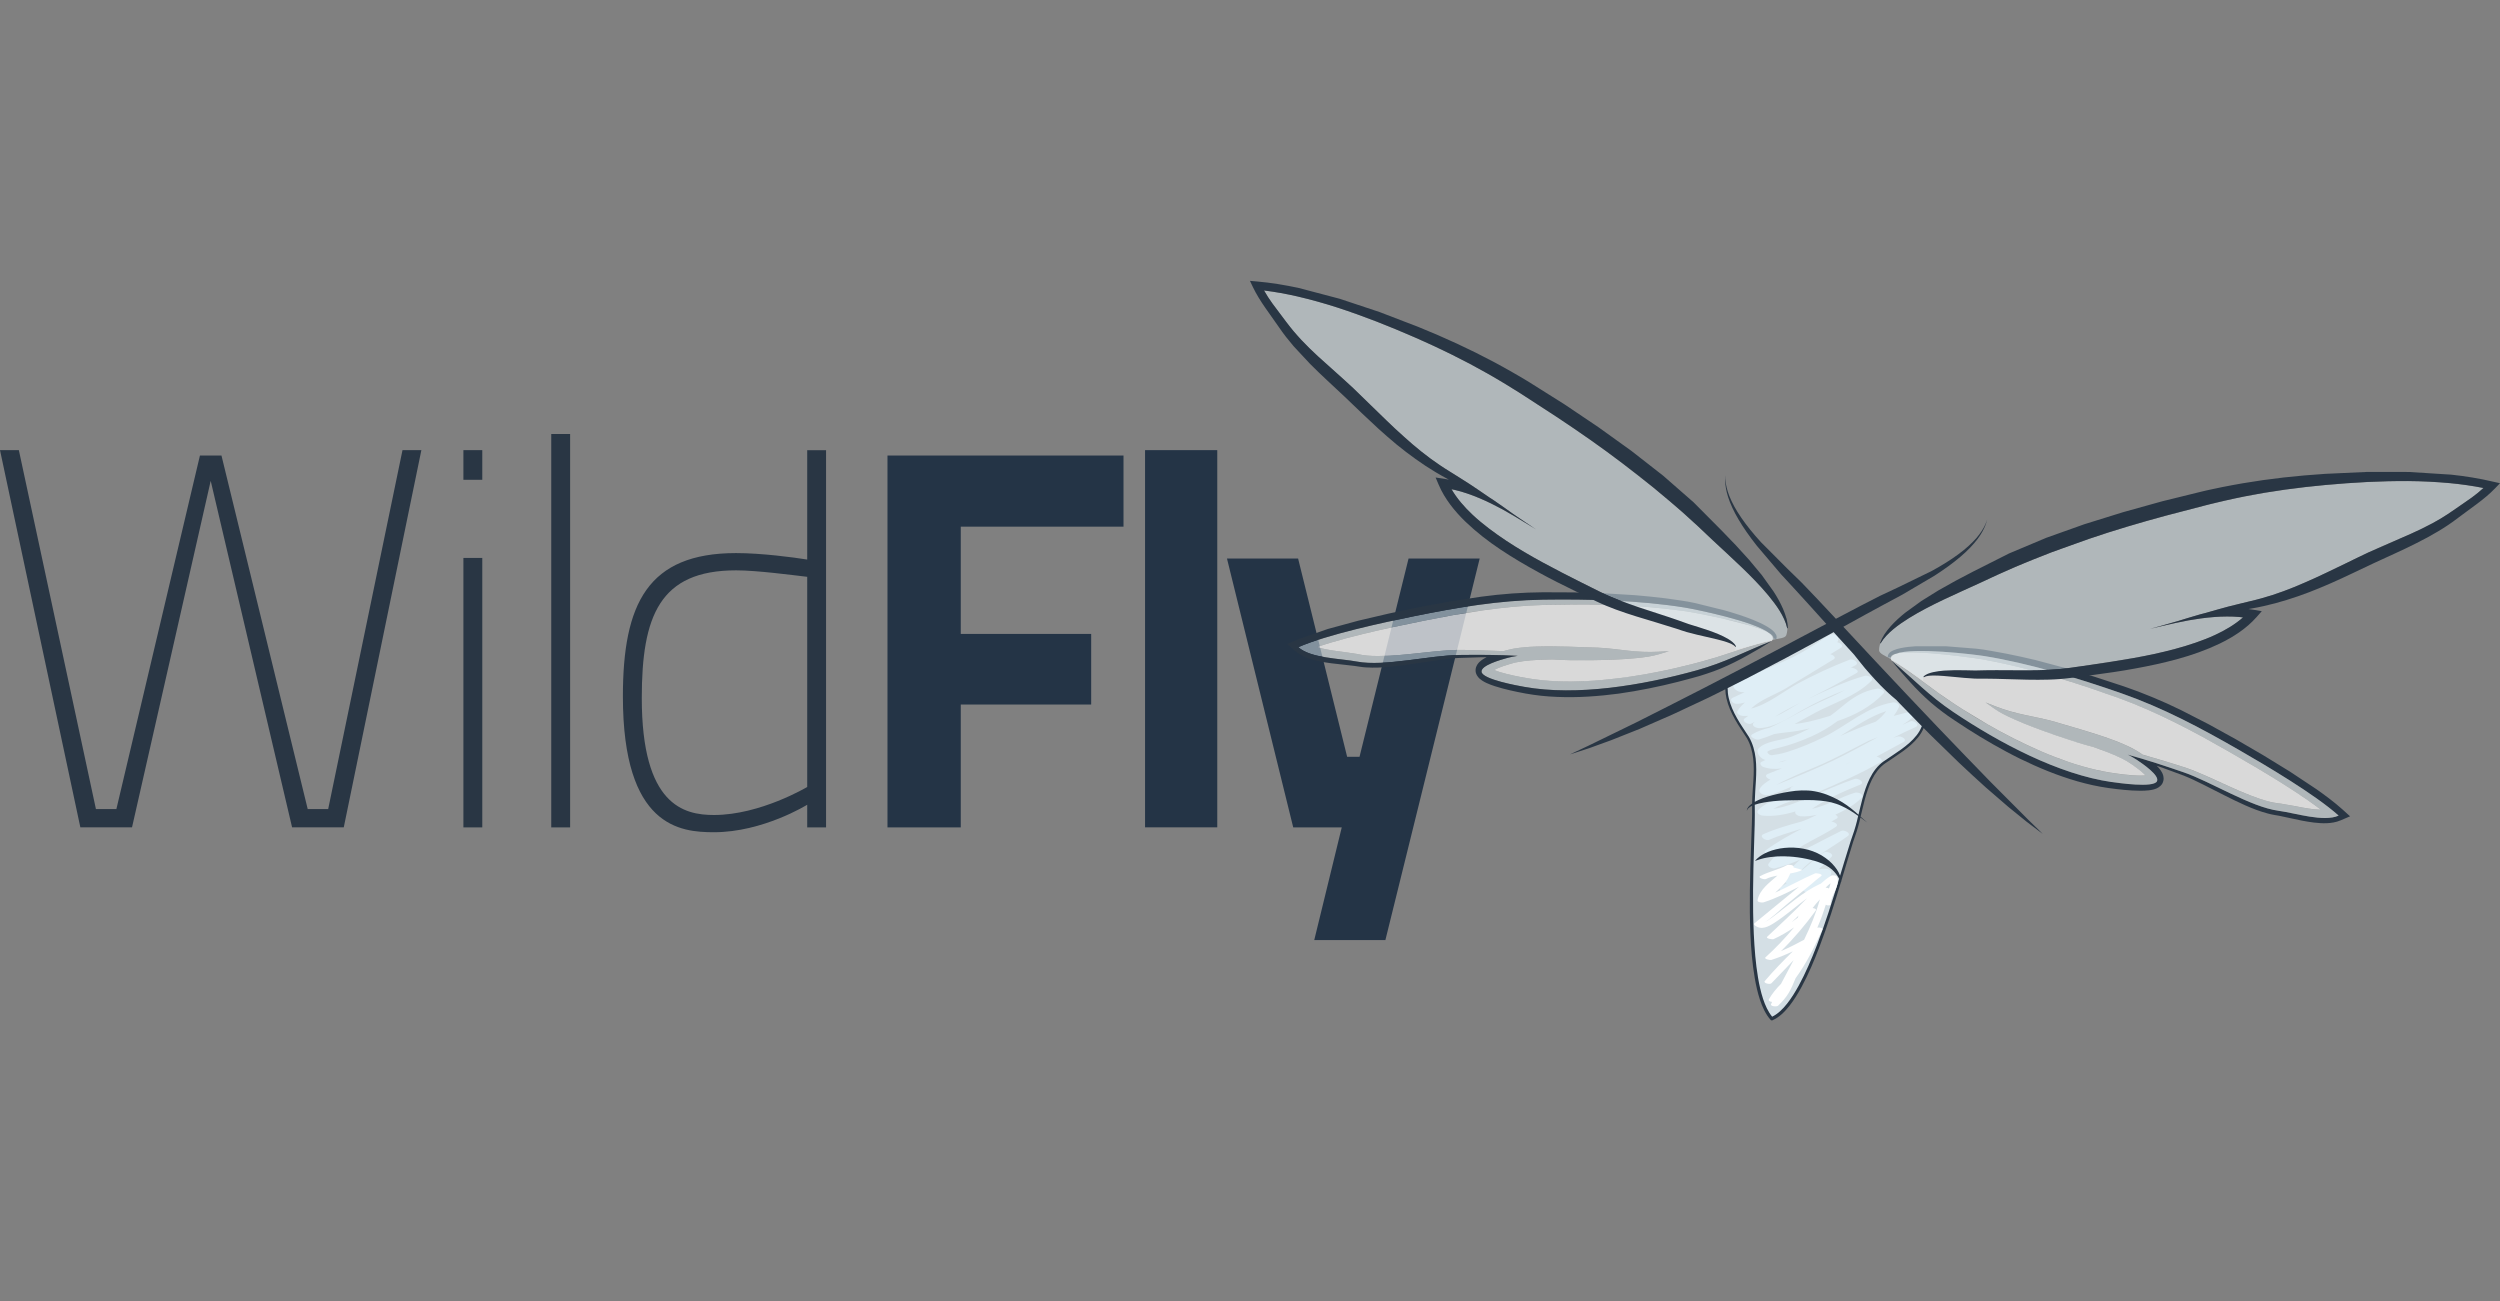 <?xml version="1.0" encoding="UTF-8"?>
<svg xmlns="http://www.w3.org/2000/svg" width="146" height="76" viewBox="0 0 146 76" fill="none">
  <rect x="0" y="0" width="146" height="76" fill="#808080" stroke="none"/>
  <path d="M1.101 26.289L5.602 47.249H6.797L11.676 26.604H12.934L17.97 47.249H19.166L23.506 26.289H24.608L20.076 48.317H17.058L12.305 28.081L7.71 48.316H4.692L0 26.289H1.101ZM27.063 26.289H28.165V28.02H27.063V26.289ZM27.063 32.583H28.165V48.319H27.063V32.583ZM32.193 25.346H33.295V48.319H32.193V25.346ZM48.242 48.319H47.141V46.997C47.141 46.997 44.56 48.602 41.697 48.602C39.745 48.602 36.377 48.319 36.377 40.671C36.377 35.258 37.826 32.3 42.987 32.3C44.466 32.3 46.354 32.55 47.141 32.678V26.292H48.242V48.319L48.242 48.319ZM47.141 45.959V33.686C46.323 33.592 44.214 33.308 42.987 33.308C38.518 33.308 37.48 35.983 37.48 40.766C37.48 47.029 39.934 47.596 41.697 47.596C44.403 47.596 47.141 45.959 47.141 45.959Z" fill="#293644"></path>
  <path d="M51.829 26.604H65.613V30.758H56.109V37.02H63.725V41.143H56.109V48.319H51.829V26.604ZM66.871 26.289H71.088V48.316H66.871V26.289ZM75.809 32.617L78.673 44.198H79.396L82.26 32.617H86.414L80.907 54.899H76.752L78.358 48.321H75.525L71.655 32.617H75.809Z" fill="#243446"></path>
  <path opacity="0.7" d="M102.258 36.544L100.59 36.119L99.743 35.94L98.895 35.774L98.471 35.702L98.043 35.645L97.177 35.539L96.314 35.457L95.441 35.393L93.687 35.322L92.807 35.306L91.924 35.303L90.159 35.329L89.266 35.368L88.394 35.435L87.514 35.528L86.633 35.64L84.87 35.922L83.102 36.261C81.917 36.499 80.732 36.748 79.555 37.036C78.966 37.181 78.379 37.335 77.8 37.505C77.5 37.594 77.201 37.688 76.908 37.789C77.016 37.822 77.127 37.852 77.24 37.877C77.651 37.97 78.086 38.027 78.533 38.084L79.214 38.185L79.55 38.248L79.696 38.269L79.849 38.286C80.263 38.326 80.697 38.311 81.132 38.294C82.004 38.248 82.883 38.132 83.774 38.044C84.218 38.001 84.665 37.962 85.122 37.955C85.355 37.951 85.569 37.96 85.792 37.962L86.455 37.976L87.8 38.027L87.906 37.996L88.016 37.967L88.136 37.938C88.217 37.916 88.296 37.903 88.375 37.886C88.531 37.858 88.688 37.835 88.846 37.818C89.157 37.783 89.465 37.766 89.77 37.756C90.377 37.737 90.974 37.749 91.566 37.764L93.332 37.823C93.916 37.853 94.5 37.933 95.083 37.998C95.665 38.065 96.25 38.092 96.828 38.062L97.474 38.028L96.863 38.212C96.442 38.337 96.014 38.388 95.586 38.432C95.157 38.477 94.728 38.501 94.297 38.521C93.433 38.557 92.566 38.566 91.696 38.555C91.35 38.547 91.005 38.535 90.656 38.511C90.376 38.514 90.096 38.523 89.817 38.537C89.528 38.552 89.243 38.574 88.967 38.611C88.828 38.629 88.692 38.653 88.56 38.679C88.495 38.695 88.428 38.704 88.366 38.725L88.27 38.751L88.167 38.782C87.892 38.863 87.627 38.953 87.392 39.059C87.345 39.08 87.299 39.103 87.254 39.127C87.357 39.169 87.461 39.207 87.566 39.241C87.828 39.322 88.107 39.39 88.388 39.452C88.67 39.513 88.953 39.567 89.238 39.614C89.381 39.639 89.525 39.66 89.668 39.678C89.804 39.698 89.95 39.711 90.091 39.728C90.662 39.783 91.235 39.807 91.809 39.8C92.382 39.793 92.957 39.767 93.529 39.715C94.672 39.611 95.809 39.446 96.929 39.216C97.487 39.104 98.042 38.978 98.594 38.839L99.005 38.734L99.411 38.624C99.694 38.549 99.946 38.47 100.213 38.395L101.817 37.876C102.356 37.703 102.907 37.545 103.47 37.435L103.516 37.365C103.567 37.241 103.496 37.115 103.338 36.985C103.246 36.926 103.149 36.874 103.049 36.829C102.795 36.716 102.523 36.631 102.252 36.547L102.258 36.544ZM113.239 40.5L113.928 40.971L114.277 41.203L114.635 41.434L116.096 42.316C117.086 42.886 118.116 43.401 119.164 43.863C119.691 44.093 120.229 44.298 120.77 44.487C121.312 44.675 121.864 44.833 122.423 44.96C122.562 44.99 122.704 45.025 122.839 45.048C122.982 45.077 123.124 45.102 123.268 45.124C123.552 45.169 123.838 45.207 124.125 45.238C124.412 45.269 124.698 45.292 124.972 45.297C125.082 45.298 125.193 45.295 125.303 45.287C125.268 45.25 125.232 45.215 125.195 45.18C125.005 45.004 124.779 44.834 124.547 44.672L124.457 44.61L124.375 44.556C124.322 44.519 124.263 44.486 124.206 44.45C124.086 44.382 123.965 44.318 123.842 44.258C123.59 44.136 123.327 44.025 123.058 43.919C122.798 43.818 122.536 43.722 122.272 43.631C121.934 43.543 121.6 43.446 121.27 43.343C120.443 43.081 119.623 42.797 118.812 42.49C118.409 42.336 118.008 42.176 117.616 42C117.224 41.822 116.834 41.641 116.475 41.388L115.954 41.02L116.552 41.256C117.092 41.467 117.655 41.626 118.229 41.746C118.802 41.871 119.381 41.979 119.945 42.135L121.64 42.634C122.207 42.806 122.778 42.984 123.348 43.194C123.634 43.3 123.921 43.412 124.205 43.544C124.348 43.609 124.489 43.68 124.63 43.758C124.7 43.798 124.771 43.836 124.841 43.881L124.946 43.947L125.041 44.009C125.071 44.029 125.102 44.052 125.132 44.072L125.152 44.077L126.424 44.451L127.058 44.647L127.696 44.851C128.128 45.002 128.539 45.18 128.948 45.361C129.763 45.726 130.562 46.113 131.375 46.434C131.782 46.59 132.189 46.739 132.596 46.833L132.746 46.864L132.89 46.89L133.229 46.937C133.461 46.972 133.686 47.012 133.908 47.055C134.35 47.14 134.781 47.227 135.2 47.267C135.313 47.279 135.427 47.286 135.542 47.288C135.296 47.1 135.042 46.917 134.786 46.738C134.29 46.393 133.782 46.062 133.268 45.739C132.243 45.094 131.198 44.484 130.15 43.884L128.58 43.004C128.056 42.72 127.528 42.445 126.995 42.18L126.197 41.795L125.392 41.43L124.586 41.09L123.751 40.772L122.084 40.19C121.806 40.093 121.524 40.005 121.244 39.915L120.405 39.652C119.844 39.478 119.281 39.322 118.718 39.166L117.872 38.952C117.59 38.88 117.309 38.823 117.028 38.758C116.75 38.69 116.459 38.64 116.172 38.583L115.748 38.502C115.611 38.478 115.466 38.457 115.325 38.437L114.466 38.325L113.606 38.226C113.032 38.168 112.459 38.12 111.89 38.103C111.605 38.097 111.32 38.092 111.041 38.119C110.93 38.131 110.821 38.149 110.719 38.176C110.528 38.248 110.42 38.347 110.429 38.481L110.45 38.561C110.95 38.844 111.424 39.168 111.88 39.502L113.238 40.499L113.239 40.5Z" fill="white"></path>
  <path opacity="0.5" d="M90.104 35.02C87.541 35.059 85.113 35.472 82.58 35.986C80.764 36.355 77.509 37.058 75.82 37.794C76.531 38.444 78.253 38.448 79.243 38.635C80.854 38.94 83.526 38.266 85.207 38.25C86.363 38.238 87.495 38.239 88.632 38.302C88.418 38.333 88.217 38.371 88.039 38.42C87.649 38.529 86.45 38.863 86.521 39.245C86.603 39.682 88.62 40.042 89.014 40.113C92.092 40.667 95.938 40.023 99.081 39.15C100.78 38.679 101.812 38.086 103.473 37.434C102.909 37.545 102.357 37.703 101.819 37.876L100.215 38.394C99.948 38.469 99.696 38.551 99.413 38.623L99.008 38.733L98.596 38.839C98.046 38.978 97.491 39.102 96.931 39.215C95.812 39.443 94.674 39.608 93.532 39.712C92.959 39.764 92.384 39.79 91.811 39.797C91.235 39.804 90.661 39.781 90.093 39.725C89.953 39.709 89.806 39.697 89.671 39.678C89.527 39.659 89.383 39.638 89.24 39.613C88.956 39.566 88.672 39.513 88.39 39.452C88.109 39.39 87.83 39.322 87.569 39.24C87.458 39.205 87.353 39.166 87.257 39.126C87.3 39.104 87.346 39.08 87.394 39.059C87.629 38.952 87.898 38.863 88.169 38.782L88.273 38.75L88.368 38.725C88.431 38.707 88.497 38.694 88.562 38.679C88.694 38.652 88.83 38.629 88.969 38.611C89.246 38.574 89.53 38.552 89.819 38.536C90.099 38.523 90.378 38.514 90.658 38.511C91.006 38.534 91.352 38.547 91.698 38.554C92.569 38.566 93.435 38.557 94.299 38.52C94.73 38.501 95.16 38.475 95.588 38.432C96.016 38.387 96.444 38.339 96.865 38.212L97.476 38.027L96.83 38.062C96.252 38.092 95.668 38.065 95.085 37.997C94.502 37.935 93.918 37.855 93.334 37.823L91.568 37.764C90.974 37.748 90.377 37.737 89.769 37.755C89.461 37.764 89.153 37.785 88.845 37.817C88.688 37.834 88.531 37.858 88.375 37.886C88.295 37.903 88.216 37.916 88.136 37.937L88.016 37.966L87.906 37.995C87.871 38.005 87.835 38.016 87.8 38.026L87.779 38.025L86.455 37.976L85.792 37.962L85.122 37.954C84.665 37.962 84.218 38 83.774 38.044C82.884 38.132 82.004 38.248 81.132 38.293C80.697 38.313 80.263 38.325 79.849 38.286L79.696 38.269L79.55 38.247L79.214 38.185C78.983 38.145 78.756 38.114 78.533 38.083C78.086 38.023 77.651 37.97 77.24 37.877C77.127 37.852 77.016 37.822 76.908 37.789C77.201 37.688 77.5 37.594 77.8 37.505C78.379 37.334 78.966 37.181 79.555 37.036C80.732 36.747 81.917 36.498 83.102 36.261L84.87 35.921C85.458 35.816 86.046 35.723 86.633 35.639L87.514 35.528L88.394 35.434L89.266 35.367L90.159 35.328L91.924 35.302C92.219 35.299 92.514 35.303 92.807 35.306L93.687 35.322C94.274 35.333 94.858 35.364 95.441 35.393L96.311 35.456C96.602 35.477 96.887 35.512 97.174 35.538C97.459 35.563 97.751 35.607 98.04 35.645L98.469 35.702C98.606 35.723 98.749 35.748 98.89 35.773L99.741 35.939L100.588 36.119C101.15 36.245 101.71 36.38 102.256 36.544C102.527 36.628 102.798 36.713 103.051 36.827C103.152 36.871 103.248 36.923 103.34 36.982C102.477 36.285 99.007 35.58 98.387 35.479C95.784 35.055 92.732 34.977 90.105 35.017L90.104 35.02Z" fill="#E1EEF4"></path>
  <path d="M103.713 37.056C103.676 36.98 103.624 36.911 103.56 36.855C103.443 36.745 103.315 36.661 103.185 36.584C102.924 36.433 102.654 36.309 102.381 36.2C101.832 35.979 101.271 35.805 100.708 35.644L98.997 35.22L98.558 35.132L98.118 35.063L97.245 34.939L96.359 34.84L95.475 34.758L93.699 34.651L92.808 34.617L91.915 34.596L90.117 34.588L89.223 34.609L88.309 34.659L87.403 34.739L86.5 34.847L84.701 35.121L82.909 35.453L81.12 35.828L79.327 36.248L77.531 36.736L75.742 37.366L75.173 37.61L75.623 38.009C75.848 38.205 76.094 38.328 76.335 38.421C76.576 38.513 76.817 38.573 77.052 38.622C77.525 38.718 77.987 38.767 78.434 38.814L79.091 38.889L79.419 38.938L79.608 38.963L79.791 38.978C80.271 39.007 80.739 38.983 81.192 38.94C82.103 38.852 82.98 38.696 83.852 38.571C84.287 38.508 84.72 38.452 85.149 38.427L86.464 38.385L86.816 38.381C86.718 38.429 86.624 38.484 86.535 38.547C86.451 38.61 86.357 38.683 86.269 38.821C86.226 38.896 86.183 38.984 86.175 39.1C86.172 39.128 86.173 39.156 86.175 39.186L86.179 39.229L86.182 39.25L86.189 39.284L86.193 39.296C86.198 39.313 86.203 39.33 86.209 39.346C86.219 39.376 86.232 39.405 86.248 39.433C86.353 39.611 86.46 39.676 86.548 39.74C86.639 39.802 86.724 39.844 86.805 39.883C86.969 39.959 87.122 40.015 87.279 40.067C87.578 40.163 87.88 40.246 88.186 40.315C88.486 40.384 88.788 40.446 89.09 40.501L89.544 40.574C89.702 40.599 89.852 40.614 90.006 40.633C90.621 40.698 91.233 40.719 91.842 40.713C92.448 40.708 93.051 40.668 93.647 40.61C93.946 40.581 94.242 40.545 94.537 40.507L95.416 40.369C96 40.27 96.575 40.152 97.146 40.023C97.714 39.894 98.279 39.751 98.84 39.594L99.257 39.477L99.307 39.461L99.366 39.443L99.467 39.41L99.672 39.344C99.94 39.263 100.22 39.149 100.492 39.044C101.026 38.82 101.536 38.564 102.028 38.289C102.518 38.014 103 37.737 103.476 37.433C101.816 38.085 100.783 38.677 99.084 39.149C95.941 40.022 92.095 40.666 89.017 40.112C88.623 40.041 86.606 39.681 86.524 39.244C86.453 38.862 87.652 38.527 88.042 38.419C88.22 38.369 88.421 38.331 88.635 38.301C87.498 38.238 86.366 38.237 85.21 38.251C83.529 38.267 80.858 38.941 79.249 38.637C78.259 38.449 76.537 38.446 75.825 37.795C77.513 37.059 80.765 36.357 82.586 35.987C85.119 35.474 87.546 35.061 90.109 35.021C92.739 34.981 95.791 35.059 98.395 35.483C99.016 35.584 102.485 36.288 103.348 36.986C103.368 36.999 103.391 37.011 103.411 37.025C103.459 37.063 103.505 37.103 103.535 37.145C103.55 37.166 103.56 37.186 103.564 37.206C103.566 37.217 103.567 37.225 103.568 37.232C103.571 37.236 103.562 37.262 103.56 37.276L103.73 37.329C103.736 37.31 103.743 37.304 103.748 37.274C103.755 37.249 103.758 37.222 103.756 37.197C103.755 37.148 103.741 37.1 103.721 37.059L103.713 37.056ZM136.784 47.256C136.3 46.826 135.797 46.454 135.286 46.093L133.738 45.066L132.166 44.101L130.587 43.181L128.991 42.3L127.371 41.47L126.548 41.082L125.713 40.721L124.863 40.382L124.021 40.08L122.312 39.52L121.459 39.258L120.602 39.009L118.883 38.55L118.019 38.351L117.145 38.169L116.278 38.011L115.84 37.937L115.396 37.882L113.639 37.742L111.876 37.742C111.581 37.759 111.287 37.79 110.991 37.852C110.841 37.884 110.695 37.923 110.549 37.99C110.474 38.024 110.403 38.065 110.341 38.133C110.31 38.166 110.282 38.206 110.264 38.253C110.255 38.277 110.249 38.303 110.248 38.328C110.243 38.359 110.248 38.366 110.248 38.386L110.426 38.389C110.428 38.375 110.427 38.347 110.432 38.344L110.444 38.319C110.455 38.3 110.471 38.283 110.49 38.27C110.53 38.24 110.586 38.216 110.645 38.196C110.67 38.188 110.693 38.184 110.716 38.178C111.755 37.789 115.269 38.215 115.891 38.315C118.495 38.734 121.415 39.624 123.898 40.492C126.318 41.339 128.488 42.496 130.733 43.783C132.339 44.706 135.206 46.401 136.575 47.632C135.695 48.024 134.059 47.484 133.061 47.349C131.435 47.13 129.113 45.648 127.522 45.104C126.43 44.728 125.355 44.371 124.257 44.072C124.45 44.172 124.629 44.269 124.782 44.372C125.117 44.597 126.15 45.293 125.962 45.633C125.747 46.023 123.718 45.727 123.322 45.67C120.227 45.224 116.78 43.399 114.074 41.58C112.61 40.596 111.817 39.708 110.448 38.565C110.804 39.003 111.171 39.419 111.552 39.837C111.933 40.256 112.334 40.657 112.771 41.038C112.995 41.224 113.226 41.42 113.454 41.583L113.763 41.809L113.808 41.839L114.167 42.083C114.649 42.407 115.139 42.721 115.638 43.024C116.141 43.329 116.653 43.62 117.171 43.898C117.431 44.039 117.696 44.173 117.962 44.307L118.774 44.686C119.321 44.93 119.882 45.16 120.454 45.354C121.028 45.554 121.618 45.725 122.222 45.857L122.678 45.947C122.829 45.974 122.98 45.999 123.132 46.02C123.437 46.064 123.743 46.1 124.049 46.129C124.356 46.157 124.665 46.179 124.988 46.18C125.157 46.182 125.326 46.173 125.494 46.155C125.591 46.144 125.687 46.126 125.782 46.101C125.887 46.068 126.008 46.039 126.164 45.901C126.183 45.884 126.201 45.867 126.23 45.831C126.24 45.817 126.25 45.803 126.26 45.789L126.267 45.778L126.285 45.748L126.294 45.729L126.311 45.689C126.323 45.664 126.332 45.639 126.338 45.608C126.367 45.495 126.355 45.397 126.338 45.314C126.298 45.155 126.231 45.056 126.171 44.971C126.107 44.882 126.035 44.8 125.956 44.723L126.291 44.838L127.525 45.293C127.924 45.452 128.314 45.642 128.707 45.839C129.496 46.232 130.279 46.657 131.114 47.028C131.534 47.214 131.967 47.383 132.433 47.507L132.61 47.551L132.797 47.589L133.124 47.646C133.34 47.688 133.555 47.735 133.77 47.785C134.209 47.883 134.663 47.98 135.142 48.039C135.38 48.064 135.627 48.086 135.885 48.075C136.143 48.064 136.419 48.025 136.691 47.909L137.244 47.673L136.784 47.256Z" fill="#293644"></path>
  <path opacity="0.5" d="M123.325 45.668C123.722 45.725 125.75 46.02 125.965 45.631C126.153 45.291 125.12 44.595 124.786 44.37C124.632 44.267 124.453 44.167 124.26 44.07C125.358 44.37 126.433 44.726 127.526 45.102C129.116 45.648 131.439 47.13 133.064 47.349C134.062 47.484 135.698 48.024 136.578 47.632C135.209 46.402 132.342 44.706 130.736 43.784C128.493 42.496 126.321 41.339 123.901 40.492C121.419 39.624 118.498 38.734 115.894 38.316C115.273 38.216 111.759 37.789 110.72 38.178C110.825 38.151 110.933 38.132 111.042 38.122C111.318 38.097 111.603 38.099 111.888 38.105C112.457 38.122 113.03 38.17 113.604 38.228C113.89 38.256 114.178 38.289 114.464 38.328L115.323 38.439L115.747 38.504L116.171 38.585C116.457 38.64 116.748 38.69 117.026 38.76L117.87 38.954L118.717 39.168L120.403 39.654C120.684 39.738 120.964 39.825 121.243 39.917L122.082 40.192L123.75 40.775L124.584 41.093L125.39 41.432L126.195 41.798L126.996 42.182C127.528 42.447 128.055 42.721 128.58 43.006L130.151 43.886C131.201 44.486 132.246 45.096 133.269 45.741C133.783 46.065 134.291 46.395 134.787 46.74C135.043 46.919 135.297 47.102 135.542 47.29C135.43 47.287 135.318 47.281 135.201 47.269C134.782 47.229 134.352 47.142 133.908 47.057L133.229 46.939L132.891 46.892L132.747 46.867L132.596 46.835C132.19 46.741 131.783 46.593 131.376 46.436C130.562 46.117 129.764 45.73 128.948 45.366C128.54 45.184 128.128 45.006 127.697 44.856C127.477 44.779 127.271 44.719 127.059 44.652L126.425 44.456L125.152 44.082L125.133 44.077L125.041 44.014L124.947 43.952L124.842 43.886C124.772 43.84 124.701 43.803 124.63 43.762C124.492 43.686 124.35 43.614 124.206 43.548C123.925 43.421 123.639 43.304 123.349 43.199C122.779 42.989 122.208 42.811 121.64 42.639L119.946 42.14C119.382 41.983 118.802 41.875 118.23 41.75C117.656 41.631 117.093 41.472 116.553 41.261L115.954 41.025L116.475 41.392C116.835 41.646 117.225 41.827 117.616 42.005C118.009 42.18 118.41 42.341 118.812 42.495C119.621 42.802 120.44 43.084 121.27 43.348C121.6 43.45 121.934 43.548 122.273 43.636C122.538 43.728 122.801 43.823 123.059 43.924C123.327 44.03 123.591 44.141 123.842 44.262C123.966 44.323 124.087 44.387 124.206 44.455C124.263 44.491 124.322 44.524 124.376 44.56L124.458 44.614L124.547 44.677C124.78 44.839 125.006 45.009 125.195 45.185C125.234 45.22 125.27 45.256 125.304 45.292C125.194 45.3 125.083 45.303 124.972 45.301C124.699 45.297 124.413 45.274 124.126 45.243C123.842 45.212 123.546 45.172 123.268 45.128C123.121 45.105 122.974 45.081 122.84 45.053C122.705 45.029 122.563 44.995 122.424 44.965C121.868 44.837 121.315 44.679 120.771 44.492C120.23 44.303 119.692 44.097 119.165 43.867C118.114 43.408 117.086 42.892 116.097 42.323C115.601 42.039 115.114 41.746 114.636 41.441L114.278 41.21L113.929 40.978C113.683 40.821 113.469 40.663 113.239 40.507L111.882 39.51C111.426 39.175 110.951 38.851 110.452 38.568C111.821 39.711 112.614 40.599 114.078 41.584C116.784 43.403 120.231 45.226 123.326 45.674L123.325 45.668Z" fill="#E1EEF4"></path>
  <path d="M100.823 40.087C100.782 41.101 101.39 42.056 101.967 42.899C102.82 44.149 102.366 45.773 102.401 47.118C102.454 49.211 101.685 57.52 103.466 59.493L103.473 59.495C105.738 58.547 107.581 50.657 108.296 48.715C108.756 47.466 108.844 45.356 110.049 44.522C110.943 43.903 112.176 43.248 112.394 42.121L107.061 36.682C107.061 36.682 100.824 40.023 100.823 40.089V40.087Z" fill="#D4DFE5"></path>
  <path d="M111.549 42.131L111.107 42.33C111.295 42.21 111.479 42.083 111.654 41.937C111.854 41.772 111.485 41.582 111.34 41.615L110.592 41.81C110.711 41.655 110.811 41.486 110.89 41.307C110.974 41.111 110.691 40.996 110.542 41.02C108.984 41.286 107.912 42.347 106.533 43.035C105.857 43.372 105.153 43.668 104.428 43.897C104.332 43.924 104.235 43.952 104.14 43.981C103.954 44.029 103.766 44.064 103.576 44.088C103.413 44.138 103.287 44.079 103.202 43.913C103.334 43.778 103.736 43.71 103.9 43.668C104.554 43.505 105.17 43.283 105.785 43.008C106.33 42.764 106.84 42.466 107.313 42.109C108.318 41.773 109.259 41.274 109.995 40.501C110.152 40.337 109.742 40.2 109.647 40.215C108.799 40.334 108.158 40.769 107.514 41.314C107.309 41.488 107.102 41.649 106.892 41.801C106.486 41.931 106.073 42.043 105.663 42.139C105.388 42.204 105.098 42.247 104.802 42.285L106.01 41.623C107.113 41.035 108.369 40.667 109.274 39.777C109.486 39.57 109.054 39.425 108.901 39.469C107.739 39.795 106.665 40.315 105.573 40.827C105.577 40.825 105.582 40.822 105.587 40.82C106.549 40.341 107.495 39.836 108.422 39.304C108.654 39.172 108.259 38.985 108.086 38.99L108.346 38.859C108.636 38.709 108.217 38.447 108.019 38.525C106.979 38.928 105.964 39.396 104.981 39.925C104.196 40.347 103.215 41.158 102.263 41.38C102.806 40.86 103.64 40.581 104.269 40.215L107.085 38.503C107.254 38.397 107.071 38.257 106.896 38.205L107.522 37.823C107.695 37.715 107.481 37.55 107.299 37.508C107.366 37.393 107.387 37.283 107.324 37.191C107.251 37.084 107.1 37.016 106.976 37.043C106.806 37.079 106.669 37.184 106.528 37.279C105.934 37.674 105.366 38.051 104.72 38.367C103.906 38.766 103.059 39.1 102.235 39.486L101.521 39.703C101.398 39.742 101.394 39.814 101.446 39.883L101.28 39.971C101.221 40.005 101.213 40.092 101.249 40.149C101.386 40.37 101.62 40.438 101.891 40.423L101.194 40.748C100.939 40.864 101.226 41.102 101.401 41.103C101.577 41.104 101.745 41.073 101.905 41.025C101.741 41.166 101.591 41.325 101.471 41.515C101.366 41.682 101.643 41.8 101.761 41.807C101.873 41.815 101.986 41.813 102.099 41.804L101.893 41.951C101.671 42.119 102.117 42.346 102.273 42.261L102.321 42.236L102.488 42.146C102.468 42.165 102.446 42.181 102.426 42.201C102.225 42.393 102.6 42.532 102.747 42.525C103.653 42.481 104.431 41.941 105.188 41.51C105.986 41.054 106.849 40.643 107.729 40.305C107.069 40.67 106.347 40.949 105.683 41.286C104.893 41.687 104.149 42.146 103.343 42.501C102.987 42.582 102.646 42.697 102.341 42.878C102.086 43.029 102.579 43.229 102.721 43.188C103.027 43.1 103.321 42.992 103.608 42.871C104.061 42.784 104.543 42.76 104.971 42.686C105.214 42.643 105.453 42.592 105.693 42.539C105.343 42.718 104.987 42.881 104.606 43.028C104.057 43.24 103.139 43.26 102.707 43.701C102.497 43.915 102.807 44.272 103.018 44.355C103.044 44.366 103.071 44.372 103.097 44.381C103.019 44.42 102.938 44.455 102.863 44.498C102.72 44.578 102.875 44.758 102.976 44.791C103.35 44.917 103.708 44.928 104.06 44.871L103.24 45.198C103.011 45.287 103.198 45.472 103.391 45.528C102.895 45.83 102.558 46.147 102.866 46.35C103.165 46.547 103.591 46.353 103.871 46.249C104.162 46.141 104.447 46.02 104.733 45.897C104.696 45.922 104.66 45.944 104.624 45.968C104.557 46.013 104.549 46.06 104.567 46.104L104.062 46.392C103.964 46.45 103.984 46.522 104.051 46.582C103.544 46.739 103.051 46.928 102.682 47.306C102.516 47.475 102.787 47.617 102.936 47.631C103.578 47.692 104.22 47.582 104.857 47.386C104.763 47.529 105.019 47.661 105.142 47.67C105.473 47.694 105.795 47.656 106.109 47.582L105.953 47.66C105.716 47.785 105.467 47.887 105.214 47.978C104.459 48.18 103.707 48.395 102.991 48.712C102.693 48.844 103.119 49.133 103.323 49.044C103.877 48.801 104.457 48.633 105.032 48.451L105.212 48.4C104.491 48.778 103.779 49.173 103.118 49.657C102.878 49.835 103.35 50.012 103.497 49.963C103.611 49.925 103.722 49.882 103.833 49.839C103.634 50.016 103.451 50.212 103.289 50.432C103.159 50.611 103.527 50.746 103.645 50.717C104.16 50.59 104.649 50.409 105.126 50.204C104.752 50.524 104.423 50.883 104.174 51.314C104.1 51.443 104.218 51.53 104.345 51.572L103.998 51.809C103.761 51.975 104.248 52.201 104.424 52.087L105.088 51.638C105.467 51.401 105.864 51.21 106.305 51.138C106.101 51.457 105.68 51.644 105.362 51.785C105.066 51.916 105.489 52.205 105.692 52.115C106.194 51.892 106.84 51.588 106.946 50.979C106.972 50.824 106.756 50.739 106.643 50.736C106.501 50.733 106.358 50.741 106.217 50.76C106.478 50.533 106.729 50.293 106.965 50.033C107.122 49.858 106.676 49.698 106.555 49.764C106.04 50.046 105.617 50.558 105.12 50.899C105.891 50.04 107.013 49.486 107.914 48.825C108.137 48.659 107.693 48.446 107.539 48.52C106.46 49.039 105.425 49.661 104.297 50.078C105.143 49.322 106.292 48.904 107.215 48.288C107.409 48.159 107.142 48.004 106.954 47.978L107.202 47.84L107.203 47.84C107.219 47.831 107.235 47.823 107.251 47.814C107.384 47.738 107.308 47.644 107.187 47.579C107.75 47.315 108.311 47.007 108.71 46.599C108.917 46.386 108.492 46.247 108.336 46.293C107.512 46.536 106.684 47.058 105.815 47.239C106.676 46.638 107.701 46.207 108.642 45.82C108.945 45.694 108.512 45.421 108.315 45.488C107.478 45.767 106.67 46.142 105.852 46.481C105.147 46.771 104.357 47.13 103.566 47.237C104.314 46.784 105.358 46.606 106.114 46.281C107.384 45.736 108.646 45.192 109.836 44.503C110.032 44.39 109.757 44.218 109.593 44.187L111.145 43.343C111.442 43.183 111.01 42.959 110.82 43.012C110.732 43.036 110.647 43.065 110.56 43.09C110.993 42.868 111.429 42.654 111.875 42.459C112.165 42.331 111.749 42.042 111.55 42.126L111.549 42.131ZM105.135 41.045C104.646 41.307 104.16 41.632 103.646 41.865C104.118 41.554 104.63 41.291 105.135 41.045ZM104.375 44.389C104.198 44.454 104.018 44.505 103.84 44.532C103.931 44.499 104.024 44.468 104.119 44.44C104.205 44.426 104.29 44.409 104.375 44.389ZM107.47 42.983C108.346 42.438 109.193 41.836 110.158 41.529C109.991 41.763 109.783 41.966 109.549 42.143C108.846 42.391 108.157 42.676 107.47 42.983ZM103.764 45.825C103.971 45.705 104.19 45.602 104.402 45.501C104.953 45.232 105.525 45.004 106.085 44.766C107.126 44.327 108.113 43.781 109.115 43.269L109.676 43.047C108.807 43.509 107.945 43.995 107.053 44.42C105.982 44.929 104.873 45.383 103.764 45.828L103.764 45.825ZM108.048 44.513L107.813 44.636C107.809 44.638 107.804 44.64 107.799 44.641L107.867 44.601L108.048 44.513Z" fill="#DFEEF6"></path>
  <path d="M119.078 48.483L118.453 47.875L116.252 45.667L114.796 44.164L113.17 42.472L111.432 40.641L109.636 38.732L107.651 36.603L108.966 35.878L110.046 35.291L111.088 34.732L112.976 33.62C113.549 33.251 114.059 32.883 114.482 32.521C114.908 32.161 115.246 31.803 115.489 31.48C115.732 31.156 115.875 30.867 115.952 30.662C115.993 30.56 116.014 30.48 116.028 30.425L116.051 30.342L116.023 30.422C116.005 30.476 115.979 30.556 115.93 30.652C115.842 30.849 115.68 31.122 115.422 31.422C115.161 31.72 114.808 32.047 114.366 32.371C113.926 32.696 113.403 33.023 112.813 33.345L110.863 34.295L109.786 34.801L108.685 35.366L107.217 36.137L106.077 34.923L105.222 34.029L104.37 33.198L102.839 31.662C102.386 31.165 101.998 30.684 101.689 30.233C101.377 29.782 101.151 29.358 101.003 28.991C100.854 28.622 100.794 28.311 100.773 28.097C100.76 27.99 100.761 27.906 100.761 27.849L100.761 27.764L100.755 27.849C100.748 27.932 100.746 28.015 100.75 28.099C100.756 28.317 100.797 28.637 100.921 29.024C101.043 29.408 101.246 29.857 101.53 30.337C101.812 30.818 102.173 31.331 102.595 31.867L104.014 33.537L104.815 34.406L105.644 35.315L106.654 36.435L104.075 37.8L101.755 39.016L99.514 40.178L97.424 41.245L95.556 42.188L92.754 43.554L91.964 43.925L91.686 44.058L91.982 43.963L92.816 43.691L94.098 43.226L95.745 42.571L97.672 41.729L99.806 40.728L100.759 40.254C100.764 40.433 100.785 40.612 100.826 40.786C100.922 41.22 101.108 41.627 101.322 42.009C101.532 42.391 101.794 42.751 102.017 43.109C102.228 43.472 102.34 43.889 102.387 44.307C102.481 45.15 102.341 45.994 102.326 46.855V46.925C102.265 46.967 102.211 47.009 102.169 47.053C102.089 47.13 102.043 47.209 102.029 47.267C102.014 47.324 102.016 47.356 102.016 47.356C102.016 47.356 102.021 47.324 102.048 47.276C102.075 47.229 102.13 47.168 102.215 47.115C102.247 47.095 102.286 47.077 102.325 47.059C102.327 47.418 102.322 47.778 102.308 48.137L102.263 49.417C102.2 51.125 102.153 52.838 102.223 54.555C102.26 55.414 102.332 56.273 102.478 57.126C102.551 57.553 102.647 57.977 102.783 58.393C102.923 58.804 103.101 59.217 103.401 59.557L103.419 59.579L103.447 59.586L103.455 59.588L103.487 59.596L103.512 59.584C103.928 59.401 104.239 59.075 104.507 58.737C104.774 58.395 104.999 58.026 105.206 57.648C105.616 56.89 105.95 56.096 106.257 55.294C106.734 54.039 107.137 52.76 107.523 51.478L107.545 51.471C107.545 51.471 107.543 51.454 107.538 51.428L107.845 50.401L108.219 49.177C108.282 48.974 108.355 48.777 108.425 48.572C108.49 48.367 108.548 48.16 108.6 47.95L108.649 47.74L108.774 47.835L109.046 48.034L108.792 47.811L108.658 47.691L108.9 46.705C109.01 46.296 109.141 45.893 109.325 45.521C109.51 45.152 109.757 44.814 110.086 44.585C110.424 44.351 110.776 44.133 111.112 43.887C111.447 43.643 111.772 43.374 112.036 43.038C112.158 42.882 112.263 42.706 112.341 42.518L112.716 42.897L114.404 44.541C114.944 45.056 115.469 45.528 115.949 45.967L117.291 47.126L118.35 47.985L119.05 48.515L119.298 48.701L119.078 48.484L119.078 48.483ZM108.457 47.908C108.405 48.114 108.35 48.32 108.285 48.519L108.078 49.125L107.699 50.351L107.46 51.139C107.434 51.069 107.403 51.001 107.368 50.935C107.312 50.831 107.239 50.716 107.144 50.604C107.054 50.485 106.939 50.376 106.812 50.262C106.681 50.156 106.538 50.047 106.381 49.955C106.223 49.863 106.052 49.78 105.873 49.715C105.695 49.648 105.509 49.598 105.321 49.564C104.945 49.493 104.564 49.483 104.213 49.518C104.036 49.534 103.868 49.564 103.711 49.603C103.554 49.644 103.407 49.684 103.277 49.742C103.157 49.788 103.042 49.845 102.932 49.911C102.833 49.969 102.752 50.026 102.69 50.081C102.625 50.131 102.58 50.178 102.55 50.21L102.504 50.259L102.515 50.273L102.577 50.25C102.616 50.234 102.674 50.213 102.749 50.191C102.79 50.177 102.831 50.165 102.872 50.155C102.917 50.143 102.964 50.128 103.018 50.118C103.122 50.096 103.237 50.072 103.368 50.055C103.506 50.037 103.644 50.024 103.783 50.016C103.932 50.011 104.087 50.006 104.247 50.011C104.407 50.012 104.574 50.025 104.741 50.04C104.908 50.057 105.078 50.079 105.245 50.108C105.412 50.14 105.579 50.17 105.741 50.213C105.901 50.25 106.058 50.297 106.212 50.352C106.512 50.455 106.781 50.604 106.978 50.773C107.175 50.943 107.302 51.13 107.376 51.263C107.389 51.282 107.396 51.3 107.406 51.318C107.006 52.634 106.589 53.946 106.097 55.227C105.789 56.024 105.453 56.812 105.048 57.556C104.843 57.928 104.622 58.29 104.362 58.618C104.117 58.926 103.833 59.211 103.494 59.375C103.251 59.078 103.088 58.71 102.963 58.334C102.833 57.933 102.74 57.517 102.67 57.098C102.527 56.258 102.465 55.405 102.422 54.554C102.344 52.847 102.382 51.139 102.436 49.431L102.474 48.15C102.486 47.769 102.483 47.378 102.478 46.998C102.629 46.946 102.809 46.899 103.016 46.865C103.364 46.804 103.777 46.76 104.22 46.745C104.448 46.736 104.675 46.731 104.902 46.731L105.595 46.723C105.71 46.722 105.824 46.723 105.93 46.73L106.278 46.754C106.497 46.769 106.722 46.809 106.936 46.854C107.146 46.91 107.352 46.975 107.535 47.061C107.718 47.146 107.893 47.237 108.047 47.333C108.208 47.432 108.364 47.538 108.517 47.649L108.455 47.909L108.457 47.908ZM111.927 42.944C111.676 43.264 111.36 43.526 111.029 43.766C110.698 44.007 110.347 44.225 110.006 44.462C109.652 44.708 109.39 45.066 109.199 45.449C109.007 45.835 108.874 46.246 108.762 46.66C108.68 46.965 108.608 47.273 108.535 47.579C108.4 47.456 108.261 47.338 108.118 47.224C107.783 46.955 107.416 46.728 107.026 46.549C106.808 46.451 106.582 46.357 106.334 46.294C106.208 46.255 106.093 46.234 105.975 46.211C105.844 46.185 105.716 46.174 105.59 46.166C105.344 46.153 105.098 46.159 104.852 46.185C104.612 46.213 104.378 46.249 104.154 46.293C103.704 46.382 103.288 46.488 102.944 46.617C102.769 46.683 102.612 46.754 102.478 46.828C102.494 45.994 102.628 45.155 102.531 44.295C102.48 43.863 102.363 43.426 102.137 43.037C101.901 42.662 101.65 42.319 101.441 41.941C101.23 41.568 101.05 41.174 100.958 40.761C100.914 40.573 100.893 40.38 100.894 40.186L102.065 39.595L104.39 38.375L106.715 37.12L107.084 36.916L107.363 37.225L108.293 38.248L108.326 38.292C108.42 38.414 108.519 38.533 108.615 38.654L108.905 39.013L109.207 39.36C109.307 39.479 109.41 39.592 109.516 39.702L109.832 40.036L110.161 40.358C110.269 40.467 110.387 40.564 110.5 40.667C110.577 40.739 110.66 40.805 110.742 40.872L110.946 41.088L112.233 42.41C112.159 42.604 112.054 42.785 111.926 42.947L111.927 42.944Z" fill="#293644"></path>
  <path d="M107.303 51.237C107.267 51.114 107.016 51.091 106.928 51.148C106.709 51.285 106.51 51.442 106.326 51.613C106.315 51.614 106.304 51.616 106.294 51.62C105.269 52.09 104.405 52.907 103.484 53.586C103.316 53.709 103.142 53.818 102.963 53.92C103.466 53.633 103.927 53.152 104.388 52.781L106.366 51.151C106.485 51.048 106.069 50.975 105.998 51.006C105.213 51.346 104.454 51.778 103.669 52.13C104.335 51.543 104.412 51.319 104.553 51.009C104.825 50.96 105.076 50.901 105.252 50.806C105.185 50.78 104.953 50.717 104.737 50.657C104.811 50.508 104.44 50.48 104.365 50.521C103.858 50.794 103.302 50.892 102.793 51.166C102.636 51.251 103.025 51.391 103.138 51.333C103.307 51.241 103.544 51.184 103.801 51.136C103.326 51.556 102.772 51.937 102.641 52.564C102.611 52.705 102.917 52.721 102.987 52.699C103.705 52.47 104.387 52.127 105.067 51.783L102.455 53.926C102.414 53.962 102.455 54.021 102.477 54.039C102.863 54.346 103.273 54.119 103.64 53.882C104.303 53.455 104.897 52.919 105.532 52.455C104.789 53.236 103.995 53.959 103.211 54.7C103.091 54.813 103.511 54.876 103.58 54.844C104.002 54.65 104.397 54.417 104.778 54.157C104.259 54.777 103.708 55.364 103.106 55.906C102.989 56.011 103.384 56.081 103.439 56.063C103.871 55.925 104.289 55.752 104.7 55.558C104.136 56.116 103.58 56.684 103.061 57.296C102.964 57.411 103.361 57.52 103.456 57.418L104.746 56.073L104.011 57.457C103.746 57.726 103.501 58.012 103.305 58.355C103.256 58.447 103.369 58.5 103.49 58.513L103.43 58.641C103.368 58.777 103.767 58.803 103.838 58.735C104.408 58.194 104.576 57.833 104.865 57.123C105.5 56.254 105.965 55.307 106.422 54.299C106.472 54.188 106.262 54.145 106.131 54.177C106.321 53.74 106.486 53.292 106.625 52.836C106.745 52.901 106.913 52.891 106.915 52.795C106.924 52.27 107.457 51.767 107.3 51.239L107.303 51.237ZM106.811 51.892C106.765 51.858 106.687 51.84 106.616 51.837C106.707 51.747 106.803 51.661 106.903 51.579C106.885 51.683 106.851 51.788 106.811 51.892H106.811ZM105.041 53.465C105.031 53.487 105.019 53.508 105.009 53.531C105.001 53.548 105 53.565 105.003 53.581C104.878 53.674 104.757 53.766 104.632 53.855L105.041 53.465ZM106.039 53.18C106.1 53.096 105.981 53.043 105.855 53.029C105.989 52.854 106.131 52.686 106.281 52.525C106.05 53.352 105.726 54.128 105.359 54.882C104.915 55.123 104.468 55.35 104.007 55.547C104.748 54.821 105.419 54.032 106.039 53.18L106.039 53.18Z" fill="white"></path>
  <path opacity="0.5" d="M112.594 39.348C112.694 39.307 112.798 39.279 112.901 39.256C113.108 39.206 113.317 39.187 113.524 39.168L114.143 39.143L114.756 39.147L115.359 39.16L115.964 39.146L117.199 39.144L119.65 39.119L120.258 39.076L120.555 39.046L120.864 39.007L122.098 38.831L124.569 38.439C125.393 38.293 126.21 38.121 127.015 37.903C127.821 37.684 128.616 37.429 129.365 37.081C129.955 36.807 130.518 36.474 130.99 36.06C130.921 36.052 130.851 36.042 130.781 36.036C130.66 36.028 130.539 36.016 130.416 36.012C130.293 36.007 130.17 36.005 130.048 36.006L129.673 36.015C129.548 36.02 129.424 36.028 129.299 36.037C129.048 36.057 128.797 36.083 128.547 36.117C128.296 36.15 128.048 36.19 127.794 36.234L127.047 36.384L126.304 36.553L125.564 36.727L126.857 36.367L127.206 36.267L127.763 36.096C128.006 36.02 128.252 35.945 128.501 35.878L128.784 35.805L129.452 35.614C129.888 35.486 130.326 35.375 130.766 35.269L131.43 35.108C131.646 35.056 131.863 35.005 132.076 34.943C132.507 34.824 132.932 34.686 133.351 34.53C133.771 34.376 134.186 34.207 134.598 34.025C135.011 33.846 135.421 33.661 135.829 33.463L137.058 32.87L138.3 32.27C139.144 31.878 139.998 31.532 140.829 31.16C141.245 30.972 141.654 30.775 142.051 30.561C142.248 30.454 142.443 30.342 142.634 30.225C142.728 30.165 142.822 30.11 142.916 30.047L143.198 29.856L144.333 29.07C144.581 28.892 144.811 28.7 145.032 28.501C144.387 28.373 143.732 28.28 143.073 28.217C142.267 28.143 141.459 28.103 140.65 28.096C139.842 28.091 139.031 28.113 138.228 28.152C137.423 28.193 136.62 28.251 135.817 28.324C135.417 28.356 135.02 28.407 134.622 28.447L133.434 28.597L132.256 28.778L131.087 28.992L130.511 29.111C130.318 29.15 130.126 29.191 129.931 29.239L129.349 29.377L129.066 29.445L128.778 29.518L126.485 30.116C124.969 30.526 123.467 30.968 121.995 31.472C121.262 31.721 120.533 31.982 119.809 32.255L118.735 32.678C118.375 32.816 118.024 32.969 117.671 33.117L116.625 33.581L115.572 34.071L114.52 34.549L113.482 35.03C112.797 35.359 112.121 35.703 111.482 36.099C111.164 36.299 110.85 36.507 110.565 36.748C110.278 36.988 110.015 37.25 109.82 37.577L109.804 37.57C109.803 37.573 109.73 37.8 109.738 37.982C109.745 38.165 110.103 38.309 110.415 38.485C110.727 38.662 112.298 39.743 112.298 39.743L112.295 39.64H112.3C112.305 39.607 112.321 39.581 112.34 39.557L112.318 39.536C112.389 39.45 112.49 39.394 112.591 39.354L112.594 39.348Z" fill="#E1EEF4"></path>
  <path d="M145.607 28.132C144.799 27.939 143.978 27.808 143.155 27.72L140.687 27.563L138.229 27.561L135.791 27.673L134.577 27.765L133.369 27.885L132.165 28.038L130.966 28.225L130.366 28.333L129.774 28.447L129.043 28.601L128.893 28.634L128.601 28.702L126.282 29.273L123.99 29.911L121.726 30.615L119.501 31.408L117.328 32.322L115.242 33.374L114.216 33.912L113.201 34.481L112.209 35.098L111.262 35.785C110.957 36.029 110.667 36.293 110.406 36.584C110.276 36.73 110.158 36.885 110.049 37.046C109.945 37.208 109.856 37.385 109.794 37.56L109.81 37.567L109.826 37.574C110.02 37.247 110.284 36.985 110.571 36.744C110.858 36.504 111.169 36.296 111.488 36.095C112.127 35.699 112.803 35.356 113.488 35.027L114.526 34.546L115.578 34.068L116.631 33.578L117.677 33.114L118.741 32.675L119.815 32.252L122 31.469C123.473 30.965 124.974 30.523 126.491 30.113L128.783 29.515L129.071 29.442L129.355 29.373L129.937 29.236C130.131 29.188 130.325 29.146 130.516 29.108L131.092 28.989C131.478 28.91 131.871 28.847 132.261 28.775L133.44 28.594L134.628 28.444L135.823 28.321C136.625 28.247 137.429 28.19 138.233 28.148C139.037 28.11 139.847 28.088 140.655 28.093C141.465 28.099 142.274 28.143 143.078 28.214C143.737 28.277 144.393 28.37 145.037 28.498C144.817 28.697 144.587 28.889 144.339 29.067C143.972 29.331 143.587 29.586 143.204 29.853L142.921 30.043C142.828 30.107 142.734 30.162 142.64 30.221C142.448 30.338 142.254 30.451 142.056 30.558C141.657 30.772 141.251 30.969 140.835 31.156L138.306 32.266C137.881 32.461 137.476 32.667 137.064 32.867L135.832 33.459C135.424 33.656 135.014 33.842 134.601 34.021C134.189 34.203 133.774 34.373 133.354 34.527C132.935 34.682 132.51 34.82 132.079 34.939C131.866 35.002 131.648 35.051 131.432 35.104L130.769 35.266C130.329 35.372 129.891 35.483 129.455 35.61L128.786 35.801L128.504 35.874C128.255 35.942 128.009 36.016 127.766 36.092L127.209 36.263L126.86 36.363C126.43 36.491 125.999 36.606 125.567 36.723L126.866 36.386L126.907 36.376L125.567 36.723L126.307 36.55L127.05 36.38C127.298 36.325 127.548 36.281 127.797 36.231C128.048 36.186 128.296 36.147 128.55 36.113C128.8 36.079 129.051 36.053 129.302 36.034C129.427 36.024 129.551 36.017 129.676 36.011C129.8 36.006 129.924 36.005 130.05 36.002C130.174 36.001 130.297 36.003 130.419 36.008C130.541 36.013 130.663 36.024 130.784 36.032C130.854 36.038 130.924 36.048 130.993 36.056C130.521 36.471 129.959 36.804 129.368 37.077C128.619 37.423 127.821 37.68 127.018 37.899C126.213 38.117 125.395 38.289 124.572 38.435C123.751 38.58 122.928 38.709 122.101 38.827L120.867 39.004L120.558 39.043L120.261 39.073L119.653 39.115C118.841 39.157 118.025 39.146 117.202 39.14C116.792 39.137 116.38 39.135 115.967 39.142L115.362 39.156C115.165 39.156 114.962 39.147 114.759 39.143L114.146 39.139C113.94 39.145 113.734 39.15 113.527 39.164C113.32 39.183 113.111 39.205 112.904 39.252C112.801 39.277 112.697 39.303 112.597 39.344C112.498 39.385 112.395 39.44 112.324 39.526L112.347 39.547L112.354 39.554C112.519 39.453 112.725 39.458 112.919 39.45C113.116 39.451 113.315 39.46 113.513 39.477L114.11 39.531L114.712 39.588C114.915 39.606 115.118 39.621 115.329 39.631C115.551 39.641 115.744 39.631 115.949 39.634C116.353 39.636 116.76 39.647 117.168 39.66C117.987 39.685 118.815 39.716 119.656 39.69C119.867 39.685 120.078 39.672 120.289 39.657L120.612 39.627L120.923 39.591L122.169 39.428C123 39.316 123.835 39.201 124.671 39.045C125.507 38.894 126.345 38.714 127.176 38.486C128.008 38.257 128.832 37.968 129.625 37.589C130.414 37.207 131.181 36.718 131.778 36.044L132.088 35.694L131.634 35.615C131.527 35.595 131.421 35.581 131.314 35.568L131.516 35.532C131.742 35.49 131.969 35.449 132.194 35.397C132.646 35.297 133.095 35.177 133.536 35.04C133.979 34.904 134.418 34.751 134.851 34.586C135.282 34.419 135.709 34.242 136.132 34.056C136.555 33.873 136.971 33.674 137.386 33.479L138.626 32.891C139.45 32.506 140.298 32.139 141.131 31.715C141.549 31.505 141.965 31.283 142.369 31.041C142.573 30.92 142.773 30.793 142.969 30.662L143.263 30.458L143.543 30.25C143.9 29.976 144.28 29.713 144.652 29.43C145.026 29.15 145.398 28.848 145.725 28.506L146 28.22L145.607 28.132Z" fill="#293644"></path>
  <path opacity="0.5" d="M104.372 36.688C104.29 36.317 104.124 35.985 103.927 35.666C103.731 35.348 103.5 35.052 103.262 34.761C102.78 34.184 102.247 33.644 101.7 33.117L100.867 32.333L100.02 31.547L99.177 30.749L98.33 29.978L97.46 29.227L96.574 28.486L94.746 27.054C93.508 26.111 92.223 25.218 90.913 24.35L88.927 23.059L88.676 22.899L88.427 22.744L87.918 22.43C87.748 22.323 87.579 22.222 87.409 22.126L86.9 21.831C86.559 21.634 86.206 21.45 85.858 21.259L84.797 20.715L83.718 20.197L82.622 19.703C81.884 19.38 81.14 19.072 80.39 18.779C79.639 18.489 78.877 18.213 78.109 17.962C77.338 17.713 76.557 17.496 75.771 17.312C75.124 17.164 74.47 17.045 73.816 16.963C73.963 17.222 74.127 17.476 74.307 17.725C74.572 18.09 74.855 18.454 75.135 18.828L75.343 19.098C75.412 19.188 75.484 19.27 75.554 19.356C75.697 19.525 75.849 19.695 76.002 19.859C76.311 20.188 76.636 20.503 76.972 20.812L79.022 22.664C79.364 22.983 79.682 23.306 80.011 23.626L80.99 24.576C81.315 24.892 81.646 25.198 81.981 25.498C82.314 25.8 82.655 26.093 83.004 26.371C83.352 26.651 83.713 26.916 84.084 27.165C84.267 27.291 84.457 27.407 84.645 27.526L85.224 27.888C85.608 28.127 85.988 28.371 86.362 28.63L87.016 29.078C87.071 29.113 87.127 29.145 87.181 29.181C87.394 29.323 87.605 29.47 87.813 29.62L88.293 29.963L88.586 30.166C88.954 30.422 89.327 30.668 89.7 30.916L89.052 30.517L88.4 30.122C88.183 29.992 87.96 29.868 87.738 29.744C87.515 29.622 87.289 29.506 87.062 29.395C86.835 29.284 86.605 29.18 86.373 29.082C86.258 29.033 86.142 28.988 86.025 28.943C85.908 28.899 85.791 28.859 85.675 28.817C85.559 28.776 85.44 28.741 85.326 28.706C85.211 28.672 85.089 28.644 84.972 28.615C84.903 28.598 84.834 28.585 84.766 28.571C85.083 29.113 85.512 29.607 85.986 30.053C86.585 30.617 87.261 31.112 87.956 31.575C88.65 32.035 89.373 32.457 90.108 32.855C90.841 33.251 91.582 33.634 92.329 34.007L93.445 34.564L93.725 34.698L93.998 34.821L94.561 35.053C95.318 35.35 96.097 35.597 96.879 35.851L98.05 36.242L98.62 36.447C98.806 36.509 99.001 36.564 99.196 36.624L99.778 36.815C99.972 36.885 100.166 36.955 100.358 37.036C100.548 37.118 100.738 37.206 100.921 37.316C101.011 37.37 101.101 37.43 101.183 37.501C101.265 37.569 101.345 37.655 101.382 37.76L101.354 37.772C101.365 37.801 101.372 37.831 101.365 37.863L101.37 37.864L101.335 37.962L103.52 37.363C103.872 37.294 104.256 37.27 104.318 37.099C104.381 36.928 104.386 36.689 104.386 36.687L104.391 36.686L104.372 36.688Z" fill="#E1EEF4"></path>
  <path d="M104.327 36.117C104.275 35.929 104.21 35.745 104.133 35.566C103.978 35.208 103.786 34.866 103.573 34.539L102.892 33.588L102.144 32.69L101.359 31.829L100.555 30.995L98.908 29.337L97.134 27.785L95.273 26.331L93.348 24.948L91.375 23.62L89.354 22.348L89.098 22.192L88.965 22.111L88.319 21.736L87.793 21.44L87.258 21.148L86.18 20.593L85.085 20.068L83.976 19.572L82.854 19.102L80.576 18.226L78.244 17.45L75.854 16.82C75.045 16.644 74.224 16.508 73.397 16.437L72.997 16.402L73.167 16.761C73.37 17.188 73.627 17.591 73.893 17.976L74.888 19.39L75.102 19.675L75.552 20.225L76.513 21.256C77.171 21.92 77.861 22.536 78.521 23.162L79.511 24.111L80.519 25.055C80.862 25.363 81.21 25.668 81.566 25.963C81.925 26.255 82.293 26.538 82.671 26.807C83.046 27.077 83.434 27.332 83.831 27.57C84.028 27.69 84.23 27.801 84.432 27.913L84.613 28.01C84.507 27.988 84.401 27.969 84.294 27.953L83.839 27.886L84.022 28.315C84.375 29.143 84.949 29.849 85.577 30.461C86.21 31.07 86.901 31.606 87.618 32.085C88.335 32.563 89.073 32.998 89.819 33.406C90.562 33.818 91.319 34.19 92.072 34.559L93.203 35.108L93.487 35.24L93.786 35.37C93.982 35.451 94.178 35.529 94.376 35.601C95.166 35.891 95.961 36.123 96.746 36.358L97.912 36.719C98.106 36.781 98.287 36.851 98.5 36.911C98.703 36.968 98.901 37.018 99.098 37.065L99.688 37.201C99.883 37.244 100.078 37.289 100.272 37.338C100.465 37.385 100.656 37.438 100.844 37.499C101.025 37.568 101.223 37.629 101.348 37.777L101.358 37.772L101.385 37.76C101.346 37.656 101.266 37.57 101.186 37.501C101.104 37.43 101.014 37.371 100.924 37.316C100.742 37.207 100.551 37.119 100.361 37.036C100.169 36.955 99.975 36.885 99.782 36.815L99.199 36.625L98.623 36.447L98.053 36.243C97.665 36.107 97.274 35.976 96.882 35.851C96.1 35.598 95.321 35.35 94.564 35.053L94.001 34.821L93.728 34.699L93.448 34.564L92.332 34.007C91.585 33.634 90.844 33.251 90.111 32.855C89.376 32.457 88.654 32.035 87.959 31.575C87.265 31.112 86.591 30.617 85.989 30.053C85.515 29.607 85.087 29.113 84.769 28.571C84.838 28.585 84.907 28.598 84.975 28.615C85.093 28.645 85.212 28.672 85.329 28.707C85.447 28.741 85.564 28.777 85.678 28.818L86.028 28.943C86.145 28.988 86.261 29.034 86.376 29.083C86.609 29.18 86.838 29.285 87.065 29.395C87.293 29.507 87.519 29.623 87.742 29.744L88.404 30.122L89.056 30.517L89.703 30.916L88.59 30.166L88.297 29.964L87.816 29.62L87.184 29.181C87.131 29.145 87.074 29.113 87.02 29.078L86.365 28.63C85.991 28.371 85.611 28.128 85.227 27.888L84.648 27.526C84.46 27.408 84.27 27.292 84.087 27.165C83.716 26.916 83.356 26.651 83.007 26.371C82.657 26.091 82.316 25.8 81.985 25.498C81.649 25.198 81.318 24.892 80.993 24.576L79.025 22.664C78.348 22.026 77.647 21.428 76.975 20.813C76.64 20.503 76.314 20.188 76.005 19.859C75.851 19.695 75.701 19.525 75.557 19.356L75.347 19.098L75.138 18.829L74.31 17.725C74.13 17.476 73.966 17.223 73.819 16.963C74.473 17.045 75.127 17.164 75.774 17.312C76.56 17.497 77.342 17.713 78.112 17.963C78.88 18.213 79.642 18.489 80.393 18.779C81.146 19.074 81.89 19.381 82.625 19.703C82.994 19.86 83.356 20.034 83.721 20.197C84.084 20.364 84.441 20.543 84.8 20.715L85.861 21.259L86.903 21.831L87.412 22.126C87.582 22.223 87.752 22.323 87.921 22.43L88.43 22.745L88.68 22.899L88.93 23.059L90.916 24.35C92.226 25.218 93.511 26.111 94.749 27.055C95.367 27.523 95.977 28 96.577 28.487L97.463 29.228C97.759 29.472 98.044 29.728 98.333 29.979L99.18 30.75L100.023 31.548L100.87 32.334L101.703 33.118C102.25 33.645 102.783 34.185 103.264 34.762C103.503 35.053 103.734 35.349 103.93 35.667C104.125 35.985 104.293 36.318 104.374 36.689L104.399 36.687L104.411 36.686C104.409 36.501 104.379 36.305 104.333 36.118L104.327 36.117Z" fill="#293644"></path>
</svg>
